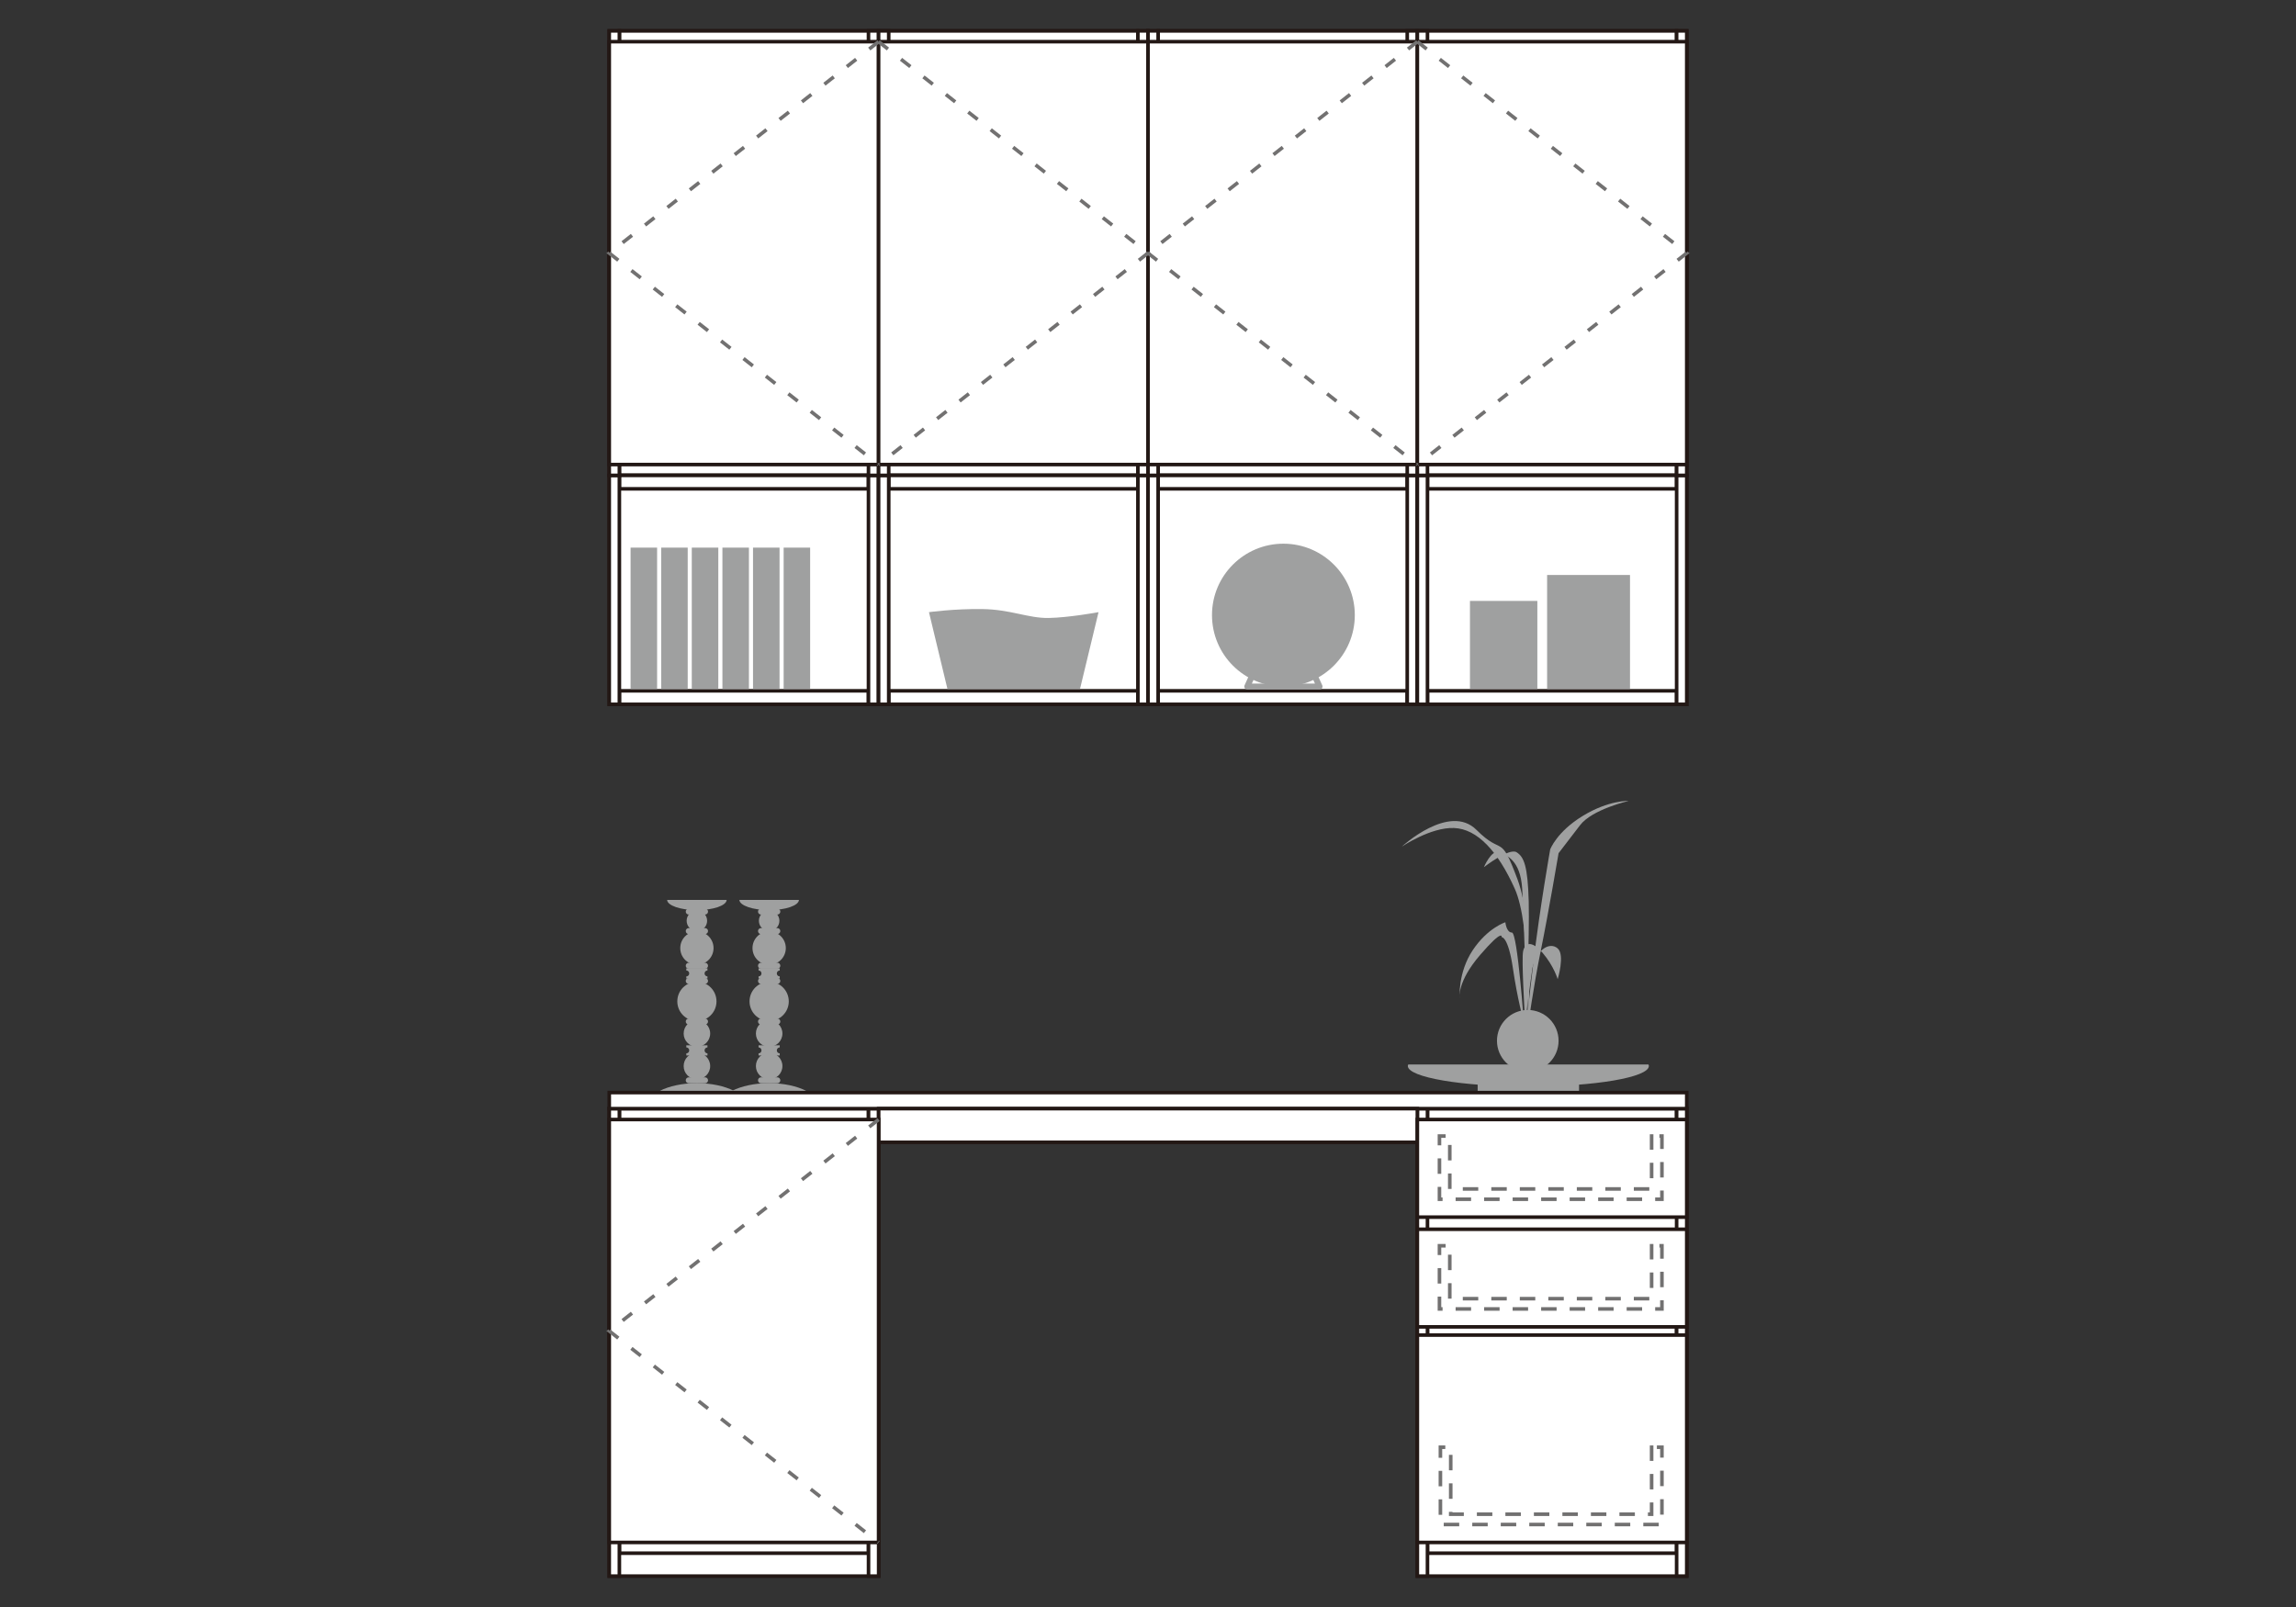 <?xml version="1.0" encoding="UTF-8"?><svg id="_レイヤー_2" xmlns="http://www.w3.org/2000/svg" xmlns:xlink="http://www.w3.org/1999/xlink" viewBox="0 0 500 350"><rect x="0" y="0" width="500" height="350" fill="#333333" stroke="none"/><defs><style>.cls-1{stroke-linecap:square;}.cls-1,.cls-2,.cls-3,.cls-4,.cls-5{fill:none;}.cls-1,.cls-3{stroke:#727171;stroke-dasharray:0 0 2.587 3.621;}.cls-1,.cls-3,.cls-5{stroke-width:.779px;}.cls-6{clip-path:url(#clippath);}.cls-2,.cls-7,.cls-8{stroke-width:0px;}.cls-9{clip-path:url(#clippath-1);}.cls-10{clip-path:url(#clippath-4);}.cls-11{clip-path:url(#clippath-3);}.cls-12{clip-path:url(#clippath-2);}.cls-13{clip-path:url(#clippath-5);}.cls-4{stroke:#9fa0a0;stroke-linejoin:round;stroke-width:1.29px;}.cls-5{stroke:#231815;}.cls-14{opacity:0;}.cls-7{fill:#9fa0a0;}.cls-8{fill:#fff;}</style><clipPath id="clippath"><rect class="cls-2" x="308.476" y="324.413" width="11.914" height="11.914"/></clipPath><clipPath id="clippath-1"><rect class="cls-2" x="308.478" y="324.413" width="11.917" height="11.917"/></clipPath><clipPath id="clippath-2"><rect class="cls-2" x="308.269" y="253.57" width="11.914" height="11.909"/></clipPath><clipPath id="clippath-3"><rect class="cls-2" x="308.271" y="253.569" width="11.917" height="11.911"/></clipPath><clipPath id="clippath-4"><rect class="cls-2" x="308.269" y="277.465" width="11.914" height="11.909"/></clipPath><clipPath id="clippath-5"><rect class="cls-2" x="308.271" y="277.464" width="11.917" height="11.911"/></clipPath></defs><rect class="cls-8" x="132.677" y="6.723" width="117.325" height="96.79"/><rect class="cls-5" x="132.678" y="6.723" width="117.325" height="96.79"/><rect class="cls-8" x="132.677" y="241.452" width="58.665" height="101.823"/><rect class="cls-5" x="132.677" y="241.452" width="58.665" height="101.823"/><rect class="cls-8" x="134.88" y="53.655" width="112.918" height="2.94"/><rect class="cls-5" x="134.881" y="53.651" width="112.918" height="2.94"/><rect class="cls-8" x="134.88" y="6.73" width="112.918" height="2.934"/><rect class="cls-5" x="134.881" y="6.73" width="112.918" height="2.934"/><rect class="cls-8" x="134.88" y="335.35" width="54.259" height="2.934"/><rect class="cls-5" x="134.88" y="335.355" width="54.259" height="2.927"/><rect class="cls-8" x="134.88" y="288.401" width="54.259" height="2.927"/><rect class="cls-5" x="134.88" y="288.402" width="54.259" height="2.927"/><rect class="cls-8" x="134.88" y="241.452" width="54.259" height="2.934"/><rect class="cls-5" x="134.88" y="241.46" width="54.259" height="2.927"/><rect class="cls-8" x="134.88" y="100.604" width="112.918" height="2.934"/><rect class="cls-5" x="134.881" y="100.606" width="112.918" height="2.927"/><rect class="cls-8" x="132.677" y="103.537" width="58.653" height="49.865"/><rect class="cls-5" x="132.679" y="103.534" width="58.653" height="49.865"/><rect class="cls-8" x="134.88" y="150.456" width="54.253" height="2.94"/><rect class="cls-5" x="134.881" y="150.459" width="54.247" height="2.94"/><rect class="cls-8" x="134.88" y="103.531" width="54.253" height="2.927"/><rect class="cls-5" x="134.881" y="103.539" width="54.247" height="2.927"/><rect class="cls-8" x="132.677" y="103.531" width="2.203" height="49.865"/><rect class="cls-5" x="132.678" y="103.534" width="2.203" height="49.865"/><rect class="cls-8" x="189.133" y="103.531" width="2.203" height="49.865"/><rect class="cls-5" x="189.129" y="103.534" width="2.203" height="49.865"/><rect class="cls-8" x="191.33" y="103.537" width="58.671" height="49.865"/><rect class="cls-5" x="191.331" y="103.534" width="58.671" height="49.865"/><rect class="cls-8" x="193.533" y="150.456" width="54.265" height="2.94"/><rect class="cls-5" x="193.534" y="150.459" width="54.265" height="2.94"/><rect class="cls-8" x="193.533" y="103.531" width="54.265" height="2.927"/><rect class="cls-5" x="193.534" y="103.539" width="54.265" height="2.927"/><rect class="cls-8" x="191.33" y="103.531" width="2.209" height="49.865"/><rect class="cls-5" x="191.333" y="103.534" width="2.203" height="49.865"/><rect class="cls-8" x="247.804" y="103.531" width="2.203" height="49.865"/><rect class="cls-5" x="247.8" y="103.534" width="2.203" height="49.865"/><path class="cls-8" d="M132.677,343.275h2.203v-101.817h-2.203v101.817ZM132.677,103.537h2.203V6.723h-2.203v96.814Z"/><path class="cls-5" d="M132.678,103.532h2.203V6.724h-2.203v96.808ZM132.678,343.275h2.203v-101.823h-2.203v101.823Z"/><path class="cls-8" d="M247.798,103.531h2.203V6.723h-2.203v96.808ZM189.139,343.275h2.203v-101.823h-2.203v101.823Z"/><path class="cls-5" d="M247.798,103.532h2.203V6.724h-2.203v96.808ZM189.139,343.275h2.203v-101.823h-2.203v101.823Z"/><rect class="cls-8" x="250.008" y="6.723" width="117.319" height="96.79"/><rect class="cls-5" x="250.005" y="6.723" width="117.319" height="96.79"/><rect class="cls-8" x="308.661" y="241.452" width="58.665" height="101.823"/><rect class="cls-5" x="308.658" y="241.452" width="58.665" height="101.823"/><rect class="cls-8" x="252.199" y="53.655" width="112.918" height="2.94"/><rect class="cls-5" x="252.207" y="53.651" width="112.912" height="2.94"/><rect class="cls-8" x="252.199" y="6.73" width="112.918" height="2.934"/><rect class="cls-5" x="252.207" y="6.73" width="112.912" height="2.934"/><rect class="cls-8" x="310.858" y="335.35" width="54.265" height="2.934"/><rect class="cls-5" x="310.86" y="335.355" width="54.259" height="2.927"/><rect class="cls-8" x="310.858" y="288.401" width="54.265" height="2.927"/><rect class="cls-5" x="310.86" y="288.402" width="54.259" height="2.927"/><rect class="cls-8" x="310.858" y="241.452" width="54.265" height="2.934"/><rect class="cls-5" x="310.86" y="241.46" width="54.259" height="2.927"/><rect class="cls-8" x="252.199" y="100.604" width="112.918" height="2.934"/><rect class="cls-5" x="252.207" y="100.606" width="112.912" height="2.927"/><rect class="cls-8" x="250.008" y="103.537" width="58.653" height="49.865"/><rect class="cls-5" x="250.005" y="103.534" width="58.653" height="49.865"/><rect class="cls-8" x="252.199" y="150.456" width="54.259" height="2.94"/><rect class="cls-5" x="252.207" y="150.459" width="54.247" height="2.94"/><rect class="cls-8" x="252.199" y="103.531" width="54.259" height="2.927"/><rect class="cls-5" x="252.207" y="103.539" width="54.247" height="2.927"/><rect class="cls-8" x="250.002" y="103.531" width="2.203" height="49.865"/><rect class="cls-5" x="250.003" y="103.534" width="2.203" height="49.865"/><rect class="cls-8" x="306.458" y="103.531" width="2.203" height="49.865"/><rect class="cls-5" x="306.455" y="103.534" width="2.203" height="49.865"/><rect class="cls-8" x="308.661" y="103.537" width="58.665" height="49.865"/><rect class="cls-5" x="308.658" y="103.534" width="58.665" height="49.865"/><rect class="cls-8" x="310.858" y="150.456" width="54.265" height="2.94"/><rect class="cls-5" x="310.86" y="150.459" width="54.259" height="2.94"/><rect class="cls-8" x="310.858" y="103.531" width="54.265" height="2.927"/><rect class="cls-5" x="310.86" y="103.539" width="54.259" height="2.927"/><rect class="cls-8" x="308.661" y="103.531" width="2.203" height="49.865"/><rect class="cls-5" x="308.658" y="103.534" width="2.203" height="49.865"/><rect class="cls-8" x="365.123" y="103.531" width="2.203" height="49.865"/><rect class="cls-5" x="365.12" y="103.534" width="2.203" height="49.865"/><path class="cls-8" d="M250.002,103.531h2.203V6.723h-2.203v96.808ZM308.661,343.275h2.203v-101.823h-2.203v101.823Z"/><path class="cls-5" d="M250.005,103.532h2.203V6.724h-2.203v96.808ZM308.658,343.275h2.203v-101.823h-2.203v101.823Z"/><rect class="cls-8" x="306.458" y="6.723" width="2.203" height="96.814"/><rect class="cls-5" x="306.454" y="6.726" width="2.203" height="96.808"/><rect class="cls-8" x="308.661" y="6.723" width="2.203" height="96.814"/><rect class="cls-5" x="308.658" y="6.726" width="2.203" height="96.808"/><rect class="cls-8" x="189.133" y="6.723" width="2.203" height="96.814"/><rect class="cls-5" x="189.128" y="6.726" width="2.203" height="96.808"/><rect class="cls-8" x="191.33" y="6.723" width="2.209" height="96.814"/><rect class="cls-5" x="191.332" y="6.726" width="2.203" height="96.808"/><path class="cls-8" d="M365.123,343.275h2.203v-101.817h-2.203v101.817ZM365.123,103.537h2.203V6.723h-2.203v96.814Z"/><path class="cls-5" d="M365.119,103.532h2.203V6.724h-2.203v96.808ZM365.119,343.275h2.203v-101.823h-2.203v101.823Z"/><rect class="cls-8" x="132.677" y="237.964" width="234.637" height="3.494"/><rect class="cls-5" x="132.68" y="237.959" width="234.643" height="3.5"/><rect class="cls-8" x="191.348" y="241.458" width="117.312" height="7.334"/><rect class="cls-5" x="191.345" y="241.461" width="117.312" height="7.334"/><path class="cls-7" d="M306.677,231.838c-.049.11-.097.213-.097.323,0,2.477,11.753,4.486,26.25,4.486s26.244-2.008,26.244-4.486c0-.11-.055-.213-.097-.323h-52.299Z"/><rect class="cls-7" x="321.789" y="233.832" width="22.081" height="3.743"/><path class="cls-7" d="M325.996,226.674c0-3.707,3.001-6.707,6.707-6.707s6.707,3.001,6.707,6.707-3.001,6.707-6.707,6.707-6.707-3.001-6.707-6.707"/><path class="cls-7" d="M331.891,223.229c-.201-1.424-1.424-5.496-2.435-12.404-1.022-6.914-2.447-6.713-2.447-6.713,0,0,.414-2.033-4.674,3.865-5.082,5.891-4.467,9.348-4.467,9.348,0,0-.408-5.484,2.842-10.365,3.25-4.881,7.115-6.098,7.115-6.098,0,0,.201,2.24,1.424,2.24s2.641,20.127,2.641,20.127"/><path class="cls-7" d="M332.503,222.613s0-1.016,1.424-13.006c1.418-11.99,3.658-24.601,3.658-24.601,0,0,1.424-3.865,7.115-7.316,5.691-3.463,9.963-3.25,9.963-3.25,0,0-7.93,1.826-10.572,5.283-2.641,3.451-4.68,6.098-4.68,6.098,0,0-2.234,13.213-3.859,21.144-1.625,7.93-2.848,16.871-2.848,16.871l-.201-1.223Z"/><path class="cls-7" d="M332.503,222.613c-.207-.603.609-18.49.408-26.22-.207-7.73-1.016-9.762-2.648-10.779-1.625-1.016-7.115,3.256-7.115,3.256,0,0,1.631-3.865,3.256-3.256,1.631.615,4.68,1.631,5.082,7.93.408,6.305,1.016,29.068,1.016,29.068"/><path class="cls-7" d="M332.099,222.41c0-.079-.006-.213-.018-.414-.097-2.404-.761-13.134-.39-14.832.408-1.832,1.826-2.434,4.273.402,2.435,2.854,3.25,5.691,3.25,5.691,0,0,1.625-5.277,0-6.695-1.625-1.43-4.473-.012-5.496,4.26"/><path class="cls-7" d="M332.705,223.835c-.201-.809.809-22.16-2.842-30.291-3.658-8.131-8.137-13.012-13.213-13.207-5.088-.207-11.387,4.06-11.387,4.06,0,0,10.359-9.555,16.262-3.658,5.898,5.898,5.082.408,8.941,10.773,3.865,10.371,2.24,32.324,2.24,32.324"/><path class="cls-7" d="M153.993,200.541c0,1.236-.998,2.24-2.234,2.24s-2.228-1.004-2.228-2.24c0-1.223.998-2.228,2.228-2.228s2.234,1.004,2.234,2.228"/><path class="cls-7" d="M155.388,206.491c0,2.008-1.619,3.627-3.627,3.627s-3.621-1.619-3.621-3.627,1.619-3.627,3.621-3.627,3.627,1.619,3.627,3.627"/><path class="cls-7" d="M154.656,225.098c0,1.595-1.296,2.885-2.897,2.885-1.589,0-2.879-1.29-2.879-2.885s1.29-2.897,2.879-2.897c1.601,0,2.897,1.296,2.897,2.897"/><path class="cls-7" d="M154.656,232.191c0,1.589-1.296,2.879-2.897,2.879-1.589,0-2.879-1.29-2.879-2.879,0-1.607,1.29-2.903,2.879-2.903,1.601,0,2.897,1.296,2.897,2.903"/><path class="cls-7" d="M154.191,202.779c0,.365-.292.657-.651.657h-3.548c-.371,0-.657-.292-.657-.657,0-.353.286-.645.657-.645h3.548c.359,0,.651.292.651.645"/><path class="cls-7" d="M154.191,198.544c0,.359-.292.645-.651.645h-3.548c-.371,0-.657-.286-.657-.645,0-.365.286-.651.657-.651h3.548c.359,0,.651.286.651.651"/><path class="cls-7" d="M154.191,213.646c0,.359-.292.651-.651.651h-3.548c-.371,0-.657-.292-.657-.651s.286-.651.657-.651h3.548c.359,0,.651.292.651.651"/><path class="cls-7" d="M154.191,210.336c0,.353-.292.645-.651.645h-3.548c-.371,0-.657-.292-.657-.645,0-.359.286-.657.657-.657h3.548c.359,0,.651.298.651.657"/><path class="cls-7" d="M154.191,222.486c0,.359-.292.651-.651.651h-3.548c-.371,0-.657-.292-.657-.651s.286-.651.657-.651h3.548c.359,0,.651.292.651.651"/><path class="cls-7" d="M154.191,235.293c0,.353-.292.645-.651.645h-3.548c-.371,0-.657-.292-.657-.645,0-.365.286-.657.657-.657h3.548c.359,0,.651.292.651.657"/><path class="cls-7" d="M156.03,218.096c0,2.361-1.911,4.273-4.266,4.273s-4.266-1.911-4.266-4.273,1.905-4.273,4.266-4.273,4.266,1.917,4.266,4.273"/><path class="cls-7" d="M153.433,212.013c0-.353.286-.639.633-.645v-.469h-4.607v.469c.359,0,.633.292.633.645s-.274.639-.633.645v.456h4.607v-.456c-.347-.006-.633-.292-.633-.645"/><path class="cls-7" d="M153.433,228.771c0-.353.286-.639.633-.651v-.456h-4.607v.456c.359.012.633.298.633.651s-.274.639-.633.651v.456h4.607v-.456c-.347-.012-.633-.298-.633-.651"/><path class="cls-7" d="M145.278,195.998c.037,1.223,2.915,2.221,6.482,2.221s6.451-.998,6.482-2.221h-12.964Z"/><path class="cls-7" d="M159.819,237.572c-2.021-1.016-4.869-1.662-8.058-1.662s-6.044.645-8.046,1.662h16.104Z"/><path class="cls-7" d="M169.731,200.541c0,1.236-.998,2.24-2.234,2.24s-2.234-1.004-2.234-2.24c0-1.223.998-2.228,2.234-2.228s2.234,1.004,2.234,2.228"/><path class="cls-7" d="M171.126,206.491c0,2.008-1.625,3.627-3.627,3.627s-3.627-1.619-3.627-3.627,1.619-3.627,3.627-3.627,3.627,1.619,3.627,3.627"/><path class="cls-7" d="M170.387,225.098c0,1.595-1.29,2.885-2.891,2.885s-2.885-1.29-2.885-2.885,1.29-2.897,2.885-2.897,2.891,1.296,2.891,2.897"/><path class="cls-7" d="M170.387,232.191c0,1.589-1.29,2.879-2.891,2.879s-2.885-1.29-2.885-2.879c0-1.607,1.29-2.903,2.885-2.903s2.891,1.296,2.891,2.903"/><path class="cls-7" d="M169.933,202.779c0,.365-.292.657-.657.657h-3.554c-.365,0-.651-.292-.651-.657,0-.353.286-.645.651-.645h3.554c.365,0,.657.292.657.645"/><path class="cls-7" d="M169.933,198.544c0,.359-.292.645-.657.645h-3.554c-.365,0-.651-.286-.651-.645,0-.365.286-.651.651-.651h3.554c.365,0,.657.286.657.651"/><path class="cls-7" d="M169.933,213.646c0,.359-.292.651-.657.651h-3.554c-.365,0-.651-.292-.651-.651s.286-.651.651-.651h3.554c.365,0,.657.292.657.651"/><path class="cls-7" d="M169.933,210.336c0,.353-.292.645-.657.645h-3.554c-.365,0-.651-.292-.651-.645,0-.359.286-.657.651-.657h3.554c.365,0,.657.298.657.657"/><path class="cls-7" d="M169.933,222.486c0,.359-.292.651-.657.651h-3.554c-.365,0-.651-.292-.651-.651s.286-.651.651-.651h3.554c.365,0,.657.292.657.651"/><path class="cls-7" d="M169.933,235.293c0,.353-.292.645-.657.645h-3.554c-.365,0-.651-.292-.651-.645,0-.365.286-.657.651-.657h3.554c.365,0,.657.292.657.657"/><path class="cls-7" d="M171.772,218.096c0,2.361-1.917,4.273-4.273,4.273s-4.273-1.911-4.273-4.273,1.911-4.273,4.273-4.273,4.273,1.917,4.273,4.273"/><path class="cls-7" d="M169.165,212.013c0-.353.286-.639.639-.645v-.469h-4.613v.469c.359,0,.639.292.639.645s-.28.639-.639.645v.456h4.613v-.456c-.353-.006-.639-.292-.639-.645"/><path class="cls-7" d="M169.165,228.771c0-.353.286-.639.639-.651v-.456h-4.613v.456c.359.012.639.298.639.651s-.28.639-.639.651v.456h4.613v-.456c-.353-.012-.639-.298-.639-.651"/><path class="cls-7" d="M161.011,195.998c.043,1.223,2.921,2.221,6.488,2.221s6.445-.998,6.488-2.221h-12.976Z"/><path class="cls-7" d="M175.55,237.572c-2.015-1.016-4.857-1.662-8.052-1.662s-6.044.645-8.052,1.662h16.104Z"/><path class="cls-7" d="M263.937,133.964c0-8.588,6.963-15.55,15.55-15.55s15.55,6.963,15.55,15.55-6.963,15.563-15.55,15.563-15.55-6.963-15.55-15.563"/><polygon class="cls-4" points="271.616 149.524 279.485 132.185 287.361 149.524 271.616 149.524"/><rect class="cls-7" x="320.115" y="130.877" width="14.674" height="19.19"/><rect class="cls-7" x="336.913" y="125.229" width="18.052" height="24.838"/><rect class="cls-7" x="157.32" y="119.27" width="5.776" height="30.796"/><rect class="cls-7" x="163.985" y="119.27" width="5.776" height="30.796"/><rect class="cls-7" x="170.655" y="119.27" width="5.77" height="30.796"/><rect class="cls-7" x="143.991" y="119.27" width="5.77" height="30.796"/><rect class="cls-7" x="137.321" y="119.27" width="5.776" height="30.796"/><rect class="cls-7" x="150.65" y="119.27" width="5.776" height="30.796"/><path class="cls-7" d="M235.185,150.07h-28.855l-4.029-16.743s5.472-.761,11.619-.676c6.141.079,10.018,2.021,14.467,1.942,4.443-.085,10.84-1.266,10.84-1.266l-4.041,16.743Z"/><rect class="cls-8" x="132.677" y="243.831" width="58.653" height="92.109"/><rect class="cls-5" x="132.679" y="243.83" width="58.653" height="92.109"/><rect class="cls-8" x="132.677" y="9.079" width="58.653" height="92.103"/><rect class="cls-5" x="132.679" y="9.076" width="58.653" height="92.103"/><rect class="cls-8" x="191.33" y="9.079" width="58.671" height="92.103"/><rect class="cls-5" x="191.331" y="9.076" width="58.671" height="92.103"/><rect class="cls-8" x="250.008" y="9.079" width="58.653" height="92.103"/><rect class="cls-5" x="250.005" y="9.076" width="58.653" height="92.103"/><rect class="cls-8" x="308.661" y="9.079" width="58.665" height="92.103"/><rect class="cls-5" x="308.658" y="9.076" width="58.665" height="92.103"/><rect class="cls-8" x="308.661" y="290.775" width="58.665" height="45.166"/><rect class="cls-5" x="308.658" y="290.774" width="58.665" height="45.166"/><rect class="cls-8" x="308.661" y="243.825" width="58.665" height="21.265"/><rect class="cls-5" x="308.658" y="243.825" width="58.665" height="21.265"/><rect class="cls-8" x="308.661" y="267.726" width="58.665" height="21.259"/><rect class="cls-5" x="308.658" y="267.727" width="58.665" height="21.259"/><polyline class="cls-3" points="191.333 9.077 249.992 55.132 191.333 101.192"/><polyline class="cls-3" points="191.333 9.077 132.68 55.132 191.333 101.192"/><polyline class="cls-3" points="191.333 243.831 132.68 289.886 191.333 335.94"/><polyline class="cls-3" points="308.657 9.077 367.31 55.132 308.657 101.192"/><polyline class="cls-3" points="308.657 9.077 250.004 55.132 308.657 101.192"/><polygon class="cls-1" points="359.673 315.202 359.673 329.791 315.925 329.791 315.925 315.202 313.679 315.202 313.679 332.036 361.918 332.036 361.918 315.202 359.673 315.202"/><g class="cls-14"><g class="cls-6"><g class="cls-9"><polyline class="cls-1" points="320.004 335.94 308.866 335.94 308.866 324.802"/></g></g></g><polygon class="cls-1" points="359.673 247.428 359.673 258.949 315.718 258.949 315.718 247.428 313.472 247.428 313.472 261.189 361.918 261.189 361.918 247.428 359.673 247.428"/><g class="cls-14"><g class="cls-12"><g class="cls-11"><polyline class="cls-1" points="319.797 265.09 308.659 265.09 308.659 253.958"/></g></g></g><polygon class="cls-1" points="359.673 271.325 359.673 282.846 315.718 282.846 315.718 271.325 313.472 271.325 313.472 285.086 361.918 285.086 361.918 271.325 359.673 271.325"/><g class="cls-14"><g class="cls-10"><g class="cls-13"><polyline class="cls-1" points="319.797 288.987 308.659 288.987 308.659 277.855"/></g></g></g></svg>